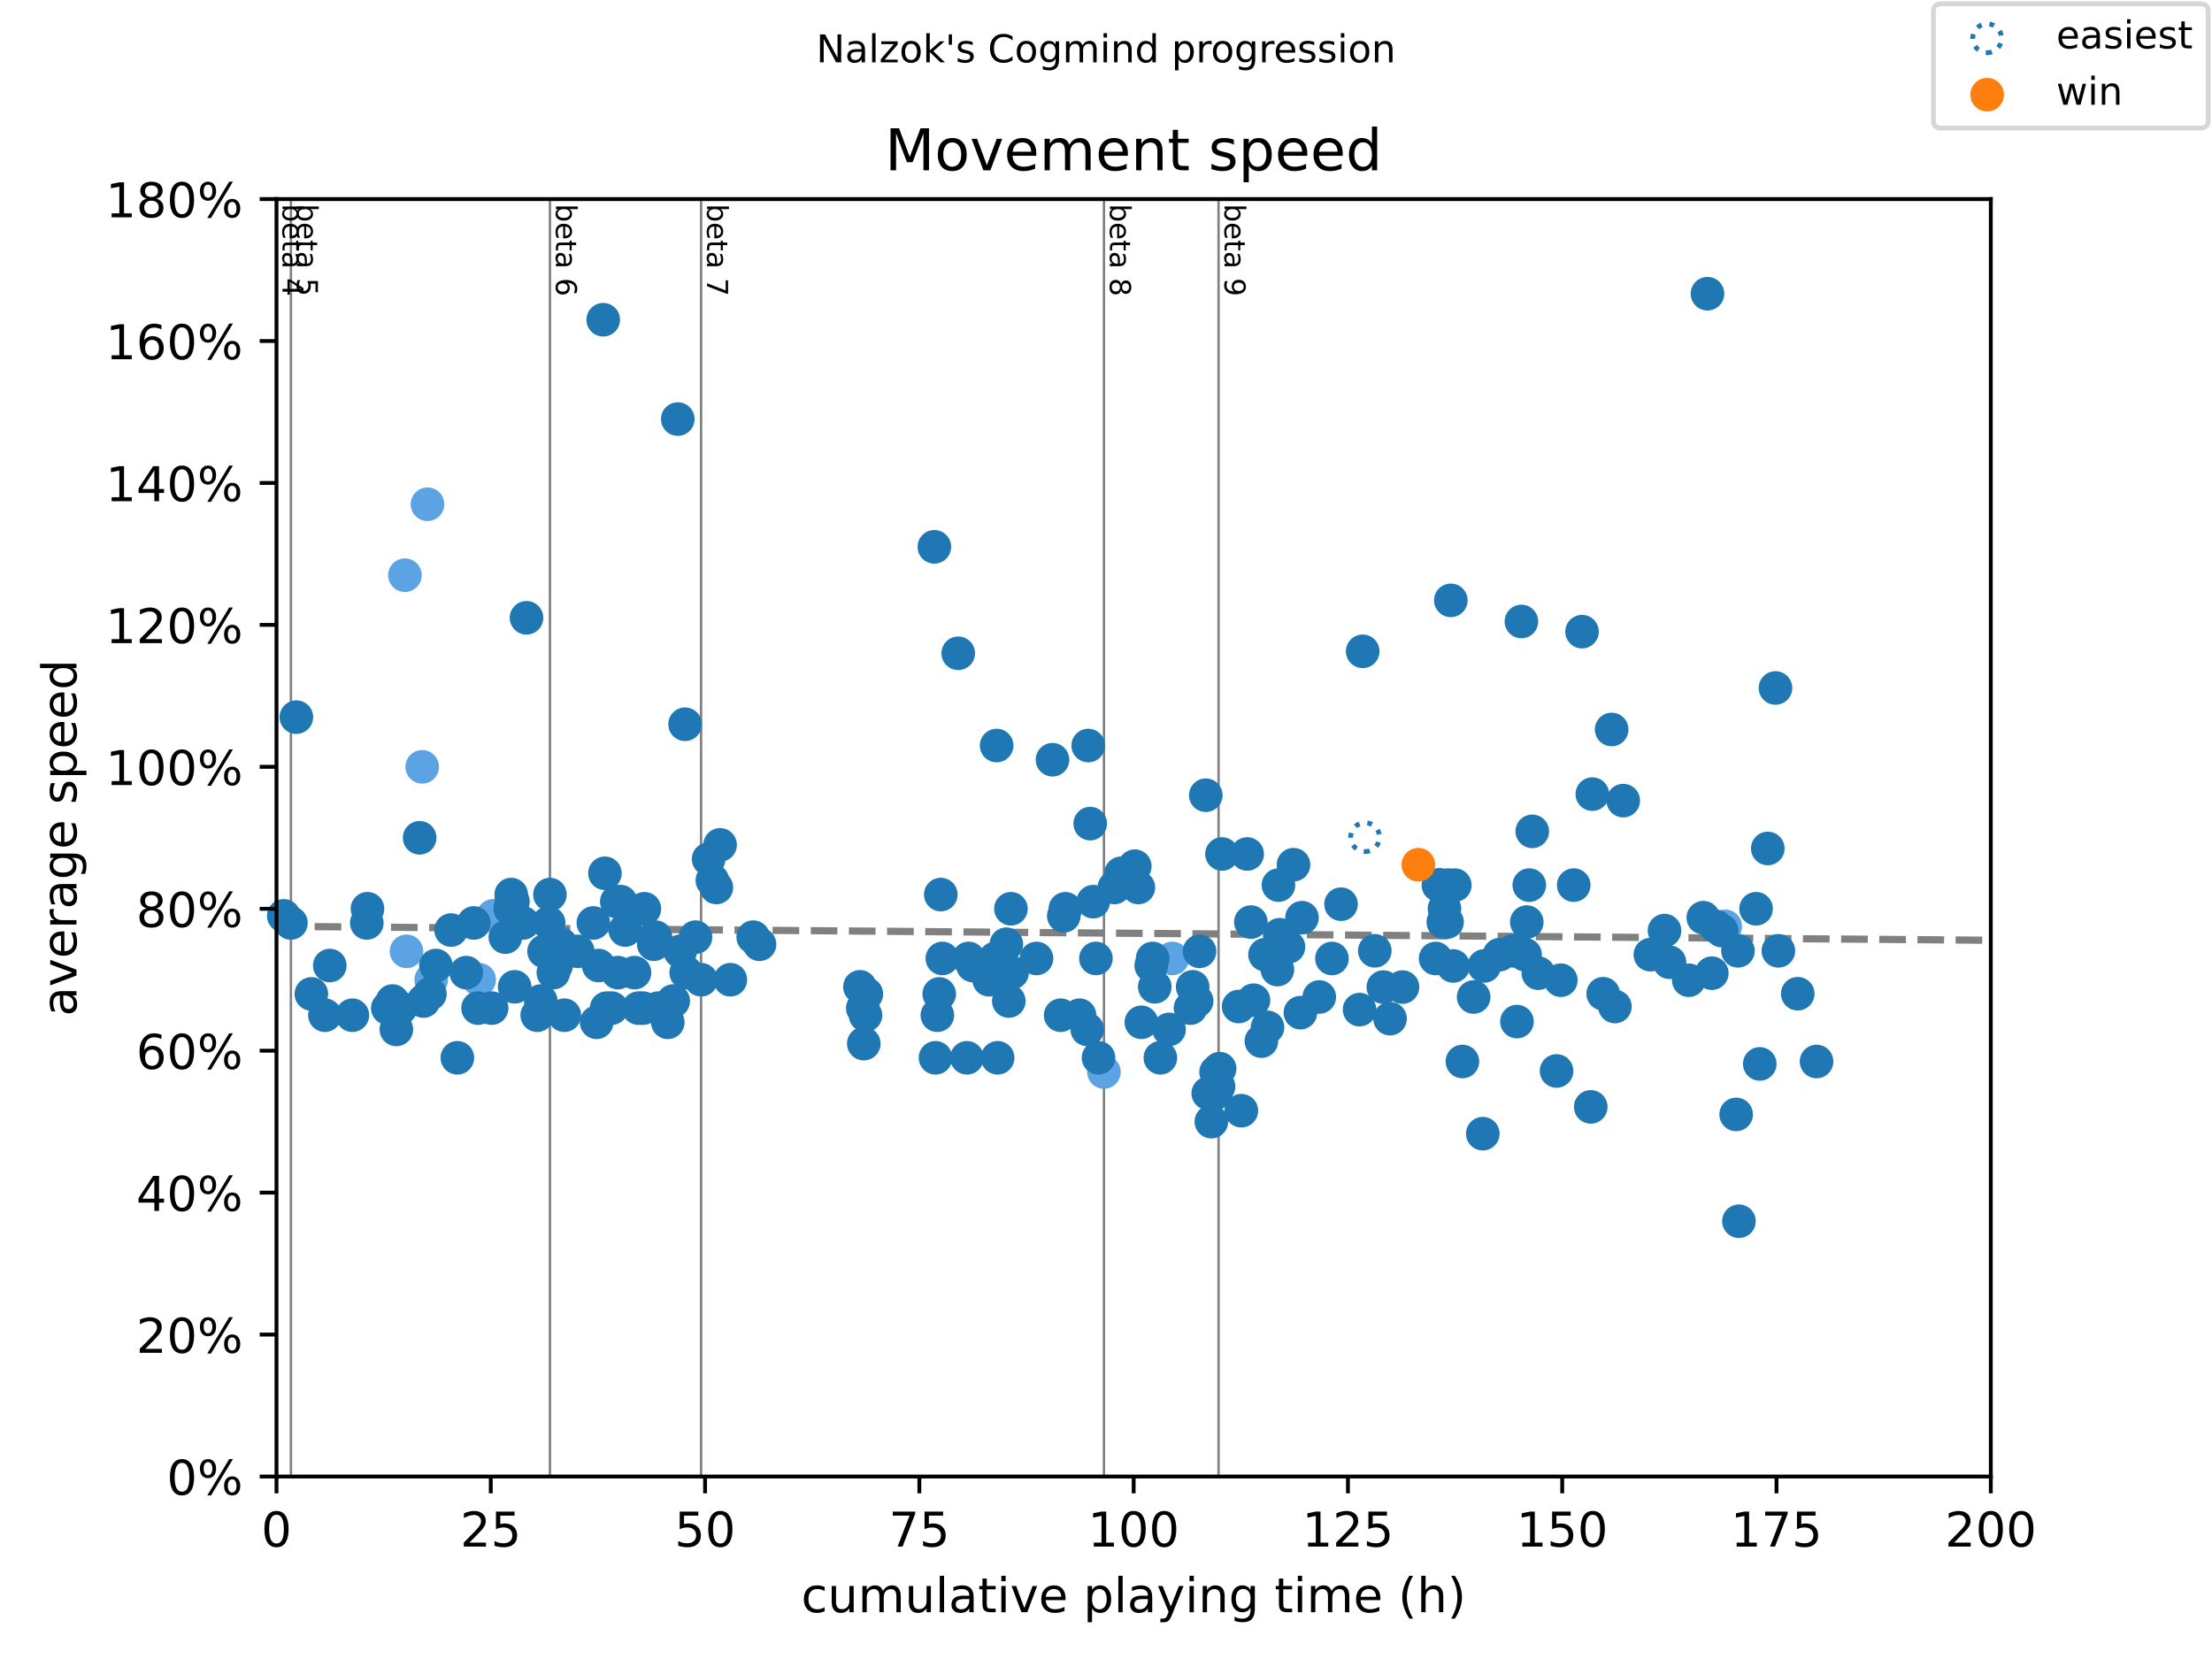 <?xml version="1.0" encoding="utf-8" standalone="no"?>
<!DOCTYPE svg PUBLIC "-//W3C//DTD SVG 1.1//EN"
  "http://www.w3.org/Graphics/SVG/1.1/DTD/svg11.dtd">
<!-- Created with matplotlib (https://matplotlib.org/) -->
<svg height="345.6pt" version="1.1" viewBox="0 0 460.8 345.6" width="460.8pt" xmlns="http://www.w3.org/2000/svg" xmlns:xlink="http://www.w3.org/1999/xlink">
 <defs>
  <style type="text/css">
*{stroke-linecap:butt;stroke-linejoin:round;}
  </style>
 </defs>
 <g id="figure_1">
  <g id="patch_1">
   <path d="M 0 345.6 
L 460.8 345.6 
L 460.8 0 
L 0 0 
z
" style="fill:#ffffff;"/>
  </g>
  <g id="axes_1">
   <g id="patch_2">
    <path d="M 57.6 307.584 
L 414.72 307.584 
L 414.72 41.472 
L 57.6 41.472 
z
" style="fill:#ffffff;"/>
   </g>
   <g id="line2d_1">
    <path clip-path="url(#p4709854ff9)" d="M 57.6 192.972 
L 414.72 195.875 
" style="fill:none;stroke:#808080;stroke-dasharray:5.55,2.4;stroke-dashoffset:0;stroke-width:1.5;"/>
   </g>
   <g id="line2d_2">
    <path clip-path="url(#p4709854ff9)" d="M 60.606 307.584 
L 60.606 41.472 
" style="fill:none;stroke:#808080;stroke-linecap:square;stroke-width:0.5;"/>
   </g>
   <g id="line2d_3">
    <path clip-path="url(#p4709854ff9)" d="M 114.561 307.584 
L 114.561 41.472 
" style="fill:none;stroke:#808080;stroke-linecap:square;stroke-width:0.5;"/>
   </g>
   <g id="line2d_4">
    <path clip-path="url(#p4709854ff9)" d="M 146.047 307.584 
L 146.047 41.472 
" style="fill:none;stroke:#808080;stroke-linecap:square;stroke-width:0.5;"/>
   </g>
   <g id="line2d_5">
    <path clip-path="url(#p4709854ff9)" d="M 229.97 307.584 
L 229.97 41.472 
" style="fill:none;stroke:#808080;stroke-linecap:square;stroke-width:0.5;"/>
   </g>
   <g id="line2d_6">
    <path clip-path="url(#p4709854ff9)" d="M 253.848 307.584 
L 253.848 41.472 
" style="fill:none;stroke:#808080;stroke-linecap:square;stroke-width:0.5;"/>
   </g>
   <g id="text_1">
    <!-- beta 4 -->
    <defs>
     <path d="M 48.688 27.297 
Q 48.688 37.203 44.609 42.844 
Q 40.531 48.484 33.406 48.484 
Q 26.266 48.484 22.188 42.844 
Q 18.109 37.203 18.109 27.297 
Q 18.109 17.391 22.188 11.75 
Q 26.266 6.109 33.406 6.109 
Q 40.531 6.109 44.609 11.75 
Q 48.688 17.391 48.688 27.297 
z
M 18.109 46.391 
Q 20.953 51.266 25.266 53.625 
Q 29.594 56 35.594 56 
Q 45.562 56 51.781 48.094 
Q 58.016 40.188 58.016 27.297 
Q 58.016 14.406 51.781 6.484 
Q 45.562 -1.422 35.594 -1.422 
Q 29.594 -1.422 25.266 0.953 
Q 20.953 3.328 18.109 8.203 
L 18.109 0 
L 9.078 0 
L 9.078 75.984 
L 18.109 75.984 
z
" id="DejaVuSans-98"/>
     <path d="M 56.203 29.594 
L 56.203 25.203 
L 14.891 25.203 
Q 15.484 15.922 20.484 11.062 
Q 25.484 6.203 34.422 6.203 
Q 39.594 6.203 44.453 7.469 
Q 49.312 8.734 54.109 11.281 
L 54.109 2.781 
Q 49.266 0.734 44.188 -0.344 
Q 39.109 -1.422 33.891 -1.422 
Q 20.797 -1.422 13.156 6.188 
Q 5.516 13.812 5.516 26.812 
Q 5.516 40.234 12.766 48.109 
Q 20.016 56 32.328 56 
Q 43.359 56 49.781 48.891 
Q 56.203 41.797 56.203 29.594 
z
M 47.219 32.234 
Q 47.125 39.594 43.094 43.984 
Q 39.062 48.391 32.422 48.391 
Q 24.906 48.391 20.391 44.141 
Q 15.875 39.891 15.188 32.172 
z
" id="DejaVuSans-101"/>
     <path d="M 18.312 70.219 
L 18.312 54.688 
L 36.812 54.688 
L 36.812 47.703 
L 18.312 47.703 
L 18.312 18.016 
Q 18.312 11.328 20.141 9.422 
Q 21.969 7.516 27.594 7.516 
L 36.812 7.516 
L 36.812 0 
L 27.594 0 
Q 17.188 0 13.234 3.875 
Q 9.281 7.766 9.281 18.016 
L 9.281 47.703 
L 2.688 47.703 
L 2.688 54.688 
L 9.281 54.688 
L 9.281 70.219 
z
" id="DejaVuSans-116"/>
     <path d="M 34.281 27.484 
Q 23.391 27.484 19.188 25 
Q 14.984 22.516 14.984 16.5 
Q 14.984 11.719 18.141 8.906 
Q 21.297 6.109 26.703 6.109 
Q 34.188 6.109 38.703 11.406 
Q 43.219 16.703 43.219 25.484 
L 43.219 27.484 
z
M 52.203 31.203 
L 52.203 0 
L 43.219 0 
L 43.219 8.297 
Q 40.141 3.328 35.547 0.953 
Q 30.953 -1.422 24.312 -1.422 
Q 15.922 -1.422 10.953 3.297 
Q 6 8.016 6 15.922 
Q 6 25.141 12.172 29.828 
Q 18.359 34.516 30.609 34.516 
L 43.219 34.516 
L 43.219 35.406 
Q 43.219 41.609 39.141 45 
Q 35.062 48.391 27.688 48.391 
Q 23 48.391 18.547 47.266 
Q 14.109 46.141 10.016 43.891 
L 10.016 52.203 
Q 14.938 54.109 19.578 55.047 
Q 24.219 56 28.609 56 
Q 40.484 56 46.344 49.844 
Q 52.203 43.703 52.203 31.203 
z
" id="DejaVuSans-97"/>
     <path id="DejaVuSans-32"/>
     <path d="M 37.797 64.312 
L 12.891 25.391 
L 37.797 25.391 
z
M 35.203 72.906 
L 47.609 72.906 
L 47.609 25.391 
L 58.016 25.391 
L 58.016 17.188 
L 47.609 17.188 
L 47.609 0 
L 37.797 0 
L 37.797 17.188 
L 4.891 17.188 
L 4.891 26.703 
z
" id="DejaVuSans-52"/>
    </defs>
    <g transform="translate(58.848 42.472)rotate(-270)scale(0.06 -0.06)">
     <use xlink:href="#DejaVuSans-98"/>
     <use x="63.477" xlink:href="#DejaVuSans-101"/>
     <use x="125" xlink:href="#DejaVuSans-116"/>
     <use x="164.209" xlink:href="#DejaVuSans-97"/>
     <use x="225.488" xlink:href="#DejaVuSans-32"/>
     <use x="257.275" xlink:href="#DejaVuSans-52"/>
    </g>
   </g>
   <g id="text_2">
    <!-- beta 5 -->
    <defs>
     <path d="M 10.797 72.906 
L 49.516 72.906 
L 49.516 64.594 
L 19.828 64.594 
L 19.828 46.734 
Q 21.969 47.469 24.109 47.828 
Q 26.266 48.188 28.422 48.188 
Q 40.625 48.188 47.75 41.5 
Q 54.891 34.812 54.891 23.391 
Q 54.891 11.625 47.562 5.094 
Q 40.234 -1.422 26.906 -1.422 
Q 22.312 -1.422 17.547 -0.641 
Q 12.797 0.141 7.719 1.703 
L 7.719 11.625 
Q 12.109 9.234 16.797 8.062 
Q 21.484 6.891 26.703 6.891 
Q 35.156 6.891 40.078 11.328 
Q 45.016 15.766 45.016 23.391 
Q 45.016 31 40.078 35.438 
Q 35.156 39.891 26.703 39.891 
Q 22.75 39.891 18.812 39.016 
Q 14.891 38.141 10.797 36.281 
z
" id="DejaVuSans-53"/>
    </defs>
    <g transform="translate(61.854 42.472)rotate(-270)scale(0.06 -0.06)">
     <use xlink:href="#DejaVuSans-98"/>
     <use x="63.477" xlink:href="#DejaVuSans-101"/>
     <use x="125" xlink:href="#DejaVuSans-116"/>
     <use x="164.209" xlink:href="#DejaVuSans-97"/>
     <use x="225.488" xlink:href="#DejaVuSans-32"/>
     <use x="257.275" xlink:href="#DejaVuSans-53"/>
    </g>
   </g>
   <g id="text_3">
    <!-- beta 6 -->
    <defs>
     <path d="M 33.016 40.375 
Q 26.375 40.375 22.484 35.828 
Q 18.609 31.297 18.609 23.391 
Q 18.609 15.531 22.484 10.953 
Q 26.375 6.391 33.016 6.391 
Q 39.656 6.391 43.531 10.953 
Q 47.406 15.531 47.406 23.391 
Q 47.406 31.297 43.531 35.828 
Q 39.656 40.375 33.016 40.375 
z
M 52.594 71.297 
L 52.594 62.312 
Q 48.875 64.062 45.094 64.984 
Q 41.312 65.922 37.594 65.922 
Q 27.828 65.922 22.672 59.328 
Q 17.531 52.734 16.797 39.406 
Q 19.672 43.656 24.016 45.922 
Q 28.375 48.188 33.594 48.188 
Q 44.578 48.188 50.953 41.516 
Q 57.328 34.859 57.328 23.391 
Q 57.328 12.156 50.688 5.359 
Q 44.047 -1.422 33.016 -1.422 
Q 20.359 -1.422 13.672 8.266 
Q 6.984 17.969 6.984 36.375 
Q 6.984 53.656 15.188 63.938 
Q 23.391 74.219 37.203 74.219 
Q 40.922 74.219 44.703 73.484 
Q 48.484 72.75 52.594 71.297 
z
" id="DejaVuSans-54"/>
    </defs>
    <g transform="translate(115.808 42.472)rotate(-270)scale(0.06 -0.06)">
     <use xlink:href="#DejaVuSans-98"/>
     <use x="63.477" xlink:href="#DejaVuSans-101"/>
     <use x="125" xlink:href="#DejaVuSans-116"/>
     <use x="164.209" xlink:href="#DejaVuSans-97"/>
     <use x="225.488" xlink:href="#DejaVuSans-32"/>
     <use x="257.275" xlink:href="#DejaVuSans-54"/>
    </g>
   </g>
   <g id="text_4">
    <!-- beta 7 -->
    <defs>
     <path d="M 8.203 72.906 
L 55.078 72.906 
L 55.078 68.703 
L 28.609 0 
L 18.312 0 
L 43.219 64.594 
L 8.203 64.594 
z
" id="DejaVuSans-55"/>
    </defs>
    <g transform="translate(147.295 42.472)rotate(-270)scale(0.06 -0.06)">
     <use xlink:href="#DejaVuSans-98"/>
     <use x="63.477" xlink:href="#DejaVuSans-101"/>
     <use x="125" xlink:href="#DejaVuSans-116"/>
     <use x="164.209" xlink:href="#DejaVuSans-97"/>
     <use x="225.488" xlink:href="#DejaVuSans-32"/>
     <use x="257.275" xlink:href="#DejaVuSans-55"/>
    </g>
   </g>
   <g id="text_5">
    <!-- beta 8 -->
    <defs>
     <path d="M 31.781 34.625 
Q 24.75 34.625 20.719 30.859 
Q 16.703 27.094 16.703 20.516 
Q 16.703 13.922 20.719 10.156 
Q 24.75 6.391 31.781 6.391 
Q 38.812 6.391 42.859 10.172 
Q 46.922 13.969 46.922 20.516 
Q 46.922 27.094 42.891 30.859 
Q 38.875 34.625 31.781 34.625 
z
M 21.922 38.812 
Q 15.578 40.375 12.031 44.719 
Q 8.5 49.078 8.5 55.328 
Q 8.5 64.062 14.719 69.141 
Q 20.953 74.219 31.781 74.219 
Q 42.672 74.219 48.875 69.141 
Q 55.078 64.062 55.078 55.328 
Q 55.078 49.078 51.531 44.719 
Q 48 40.375 41.703 38.812 
Q 48.828 37.156 52.797 32.312 
Q 56.781 27.484 56.781 20.516 
Q 56.781 9.906 50.312 4.234 
Q 43.844 -1.422 31.781 -1.422 
Q 19.734 -1.422 13.25 4.234 
Q 6.781 9.906 6.781 20.516 
Q 6.781 27.484 10.781 32.312 
Q 14.797 37.156 21.922 38.812 
z
M 18.312 54.391 
Q 18.312 48.734 21.844 45.562 
Q 25.391 42.391 31.781 42.391 
Q 38.141 42.391 41.719 45.562 
Q 45.312 48.734 45.312 54.391 
Q 45.312 60.062 41.719 63.234 
Q 38.141 66.406 31.781 66.406 
Q 25.391 66.406 21.844 63.234 
Q 18.312 60.062 18.312 54.391 
z
" id="DejaVuSans-56"/>
    </defs>
    <g transform="translate(231.218 42.472)rotate(-270)scale(0.06 -0.06)">
     <use xlink:href="#DejaVuSans-98"/>
     <use x="63.477" xlink:href="#DejaVuSans-101"/>
     <use x="125" xlink:href="#DejaVuSans-116"/>
     <use x="164.209" xlink:href="#DejaVuSans-97"/>
     <use x="225.488" xlink:href="#DejaVuSans-32"/>
     <use x="257.275" xlink:href="#DejaVuSans-56"/>
    </g>
   </g>
   <g id="text_6">
    <!-- beta 9 -->
    <defs>
     <path d="M 10.984 1.516 
L 10.984 10.5 
Q 14.703 8.734 18.5 7.812 
Q 22.312 6.891 25.984 6.891 
Q 35.75 6.891 40.891 13.453 
Q 46.047 20.016 46.781 33.406 
Q 43.953 29.203 39.594 26.953 
Q 35.25 24.703 29.984 24.703 
Q 19.047 24.703 12.672 31.312 
Q 6.297 37.938 6.297 49.422 
Q 6.297 60.641 12.938 67.422 
Q 19.578 74.219 30.609 74.219 
Q 43.266 74.219 49.922 64.516 
Q 56.594 54.828 56.594 36.375 
Q 56.594 19.141 48.406 8.859 
Q 40.234 -1.422 26.422 -1.422 
Q 22.703 -1.422 18.891 -0.688 
Q 15.094 0.047 10.984 1.516 
z
M 30.609 32.422 
Q 37.25 32.422 41.125 36.953 
Q 45.016 41.5 45.016 49.422 
Q 45.016 57.281 41.125 61.844 
Q 37.25 66.406 30.609 66.406 
Q 23.969 66.406 20.094 61.844 
Q 16.219 57.281 16.219 49.422 
Q 16.219 41.5 20.094 36.953 
Q 23.969 32.422 30.609 32.422 
z
" id="DejaVuSans-57"/>
    </defs>
    <g transform="translate(255.096 42.472)rotate(-270)scale(0.06 -0.06)">
     <use xlink:href="#DejaVuSans-98"/>
     <use x="63.477" xlink:href="#DejaVuSans-101"/>
     <use x="125" xlink:href="#DejaVuSans-116"/>
     <use x="164.209" xlink:href="#DejaVuSans-97"/>
     <use x="225.488" xlink:href="#DejaVuSans-32"/>
     <use x="257.275" xlink:href="#DejaVuSans-57"/>
    </g>
   </g>
   <g id="PathCollection_1">
    <path d="M 284.371 177.395 
C 285.167 177.395 285.93 177.079 286.493 176.516 
C 287.055 175.954 287.371 175.19 287.371 174.395 
C 287.371 173.599 287.055 172.836 286.493 172.273 
C 285.93 171.711 285.167 171.395 284.371 171.395 
C 283.576 171.395 282.812 171.711 282.25 172.273 
C 281.687 172.836 281.371 173.599 281.371 174.395 
C 281.371 175.19 281.687 175.954 282.25 176.516 
C 282.812 177.079 283.576 177.395 284.371 177.395 
z
" style="fill:none;stroke:#1f77b4;stroke-dasharray:1,1.65;stroke-dashoffset:0;"/>
   </g>
   <g id="PathCollection_2">
    <defs>
     <path d="M 0 3 
C 0.796 3 1.559 2.684 2.121 2.121 
C 2.684 1.559 3 0.796 3 0 
C 3 -0.796 2.684 -1.559 2.121 -2.121 
C 1.559 -2.684 0.796 -3 0 -3 
C -0.796 -3 -1.559 -2.684 -2.121 -2.121 
C -2.684 -1.559 -3 -0.796 -3 0 
C -3 0.796 -2.684 1.559 -2.121 2.121 
C -1.559 2.684 -0.796 3 0 3 
z
" id="m9a93305c24" style="stroke:#5ca3e4;"/>
    </defs>
    <g>
     <use style="fill:#5ca3e4;stroke:#5ca3e4;" x="84.354" xlink:href="#m9a93305c24" y="119.827"/>
     <use style="fill:#5ca3e4;stroke:#5ca3e4;" x="84.682" xlink:href="#m9a93305c24" y="198.182"/>
     <use style="fill:#5ca3e4;stroke:#5ca3e4;" x="87.955" xlink:href="#m9a93305c24" y="159.744"/>
     <use style="fill:#5ca3e4;stroke:#5ca3e4;" x="89.056" xlink:href="#m9a93305c24" y="105.043"/>
     <use style="fill:#5ca3e4;stroke:#5ca3e4;" x="89.83" xlink:href="#m9a93305c24" y="204.096"/>
     <use style="fill:#5ca3e4;stroke:#5ca3e4;" x="99.829" xlink:href="#m9a93305c24" y="204.096"/>
     <use style="fill:#5ca3e4;stroke:#5ca3e4;" x="102.746" xlink:href="#m9a93305c24" y="190.79"/>
     <use style="fill:#5ca3e4;stroke:#5ca3e4;" x="106.377" xlink:href="#m9a93305c24" y="192.269"/>
     <use style="fill:#5ca3e4;stroke:#5ca3e4;" x="229.97" xlink:href="#m9a93305c24" y="223.315"/>
     <use style="fill:#5ca3e4;stroke:#5ca3e4;" x="244.225" xlink:href="#m9a93305c24" y="199.661"/>
     <use style="fill:#5ca3e4;stroke:#5ca3e4;" x="359.399" xlink:href="#m9a93305c24" y="192.979"/>
    </g>
   </g>
   <g id="PathCollection_3">
    <defs>
     <path d="M 0 3 
C 0.796 3 1.559 2.684 2.121 2.121 
C 2.684 1.559 3 0.796 3 0 
C 3 -0.796 2.684 -1.559 2.121 -2.121 
C 1.559 -2.684 0.796 -3 0 -3 
C -0.796 -3 -1.559 -2.684 -2.121 -2.121 
C -2.684 -1.559 -3 -0.796 -3 0 
C -3 0.796 -2.684 1.559 -2.121 2.121 
C -1.559 2.684 -0.796 3 0 3 
z
" id="mce8f3ee96e" style="stroke:#1f77b4;"/>
    </defs>
    <g>
     <use style="fill:#1f77b4;stroke:#1f77b4;" x="59.118" xlink:href="#mce8f3ee96e" y="190.79"/>
     <use style="fill:#1f77b4;stroke:#1f77b4;" x="60.606" xlink:href="#mce8f3ee96e" y="192.269"/>
     <use style="fill:#1f77b4;stroke:#1f77b4;" x="61.737" xlink:href="#mce8f3ee96e" y="149.395"/>
     <use style="fill:#1f77b4;stroke:#1f77b4;" x="64.861" xlink:href="#mce8f3ee96e" y="207.053"/>
     <use style="fill:#1f77b4;stroke:#1f77b4;" x="67.689" xlink:href="#mce8f3ee96e" y="211.488"/>
     <use style="fill:#1f77b4;stroke:#1f77b4;" x="68.7" xlink:href="#mce8f3ee96e" y="201.139"/>
     <use style="fill:#1f77b4;stroke:#1f77b4;" x="73.403" xlink:href="#mce8f3ee96e" y="211.488"/>
     <use style="fill:#1f77b4;stroke:#1f77b4;" x="76.408" xlink:href="#mce8f3ee96e" y="192.269"/>
     <use style="fill:#1f77b4;stroke:#1f77b4;" x="76.557" xlink:href="#mce8f3ee96e" y="189.312"/>
     <use style="fill:#1f77b4;stroke:#1f77b4;" x="80.783" xlink:href="#mce8f3ee96e" y="210.01"/>
     <use style="fill:#1f77b4;stroke:#1f77b4;" x="81.765" xlink:href="#mce8f3ee96e" y="208.531"/>
     <use style="fill:#1f77b4;stroke:#1f77b4;" x="82.569" xlink:href="#mce8f3ee96e" y="214.445"/>
     <use style="fill:#1f77b4;stroke:#1f77b4;" x="83.432" xlink:href="#mce8f3ee96e" y="210.01"/>
     <use style="fill:#1f77b4;stroke:#1f77b4;" x="87.42" xlink:href="#mce8f3ee96e" y="174.528"/>
     <use style="fill:#1f77b4;stroke:#1f77b4;" x="88.223" xlink:href="#mce8f3ee96e" y="208.531"/>
     <use style="fill:#1f77b4;stroke:#1f77b4;" x="89.562" xlink:href="#mce8f3ee96e" y="207.053"/>
     <use style="fill:#1f77b4;stroke:#1f77b4;" x="90.812" xlink:href="#mce8f3ee96e" y="201.139"/>
     <use style="fill:#1f77b4;stroke:#1f77b4;" x="93.967" xlink:href="#mce8f3ee96e" y="193.747"/>
     <use style="fill:#1f77b4;stroke:#1f77b4;" x="95.276" xlink:href="#mce8f3ee96e" y="220.358"/>
     <use style="fill:#1f77b4;stroke:#1f77b4;" x="97.121" xlink:href="#mce8f3ee96e" y="202.618"/>
     <use style="fill:#1f77b4;stroke:#1f77b4;" x="98.699" xlink:href="#mce8f3ee96e" y="192.269"/>
     <use style="fill:#1f77b4;stroke:#1f77b4;" x="99.591" xlink:href="#mce8f3ee96e" y="210.01"/>
     <use style="fill:#1f77b4;stroke:#1f77b4;" x="102.419" xlink:href="#mce8f3ee96e" y="210.01"/>
     <use style="fill:#1f77b4;stroke:#1f77b4;" x="105.276" xlink:href="#mce8f3ee96e" y="195.226"/>
     <use style="fill:#1f77b4;stroke:#1f77b4;" x="106.287" xlink:href="#mce8f3ee96e" y="189.312"/>
     <use style="fill:#1f77b4;stroke:#1f77b4;" x="106.496" xlink:href="#mce8f3ee96e" y="186.355"/>
     <use style="fill:#1f77b4;stroke:#1f77b4;" x="106.525" xlink:href="#mce8f3ee96e" y="187.834"/>
     <use style="fill:#1f77b4;stroke:#1f77b4;" x="106.853" xlink:href="#mce8f3ee96e" y="187.834"/>
     <use style="fill:#1f77b4;stroke:#1f77b4;" x="107.21" xlink:href="#mce8f3ee96e" y="205.574"/>
     <use style="fill:#1f77b4;stroke:#1f77b4;" x="108.966" xlink:href="#mce8f3ee96e" y="192.269"/>
     <use style="fill:#1f77b4;stroke:#1f77b4;" x="109.68" xlink:href="#mce8f3ee96e" y="128.698"/>
     <use style="fill:#1f77b4;stroke:#1f77b4;" x="111.912" xlink:href="#mce8f3ee96e" y="211.488"/>
     <use style="fill:#1f77b4;stroke:#1f77b4;" x="112.656" xlink:href="#mce8f3ee96e" y="208.531"/>
     <use style="fill:#1f77b4;stroke:#1f77b4;" x="113.34" xlink:href="#mce8f3ee96e" y="198.182"/>
     <use style="fill:#1f77b4;stroke:#1f77b4;" x="114.293" xlink:href="#mce8f3ee96e" y="192.269"/>
     <use style="fill:#1f77b4;stroke:#1f77b4;" x="114.561" xlink:href="#mce8f3ee96e" y="186.355"/>
     <use style="fill:#1f77b4;stroke:#1f77b4;" x="115.275" xlink:href="#mce8f3ee96e" y="202.618"/>
     <use style="fill:#1f77b4;stroke:#1f77b4;" x="115.84" xlink:href="#mce8f3ee96e" y="201.139"/>
     <use style="fill:#1f77b4;stroke:#1f77b4;" x="116.852" xlink:href="#mce8f3ee96e" y="196.704"/>
     <use style="fill:#1f77b4;stroke:#1f77b4;" x="117.566" xlink:href="#mce8f3ee96e" y="211.488"/>
     <use style="fill:#1f77b4;stroke:#1f77b4;" x="120.364" xlink:href="#mce8f3ee96e" y="198.182"/>
     <use style="fill:#1f77b4;stroke:#1f77b4;" x="123.608" xlink:href="#mce8f3ee96e" y="192.269"/>
     <use style="fill:#1f77b4;stroke:#1f77b4;" x="124.292" xlink:href="#mce8f3ee96e" y="212.966"/>
     <use style="fill:#1f77b4;stroke:#1f77b4;" x="124.709" xlink:href="#mce8f3ee96e" y="201.139"/>
     <use style="fill:#1f77b4;stroke:#1f77b4;" x="125.661" xlink:href="#mce8f3ee96e" y="66.605"/>
     <use style="fill:#1f77b4;stroke:#1f77b4;" x="126.018" xlink:href="#mce8f3ee96e" y="181.92"/>
     <use style="fill:#1f77b4;stroke:#1f77b4;" x="126.375" xlink:href="#mce8f3ee96e" y="210.01"/>
     <use style="fill:#1f77b4;stroke:#1f77b4;" x="127.417" xlink:href="#mce8f3ee96e" y="210.01"/>
     <use style="fill:#1f77b4;stroke:#1f77b4;" x="128.488" xlink:href="#mce8f3ee96e" y="187.834"/>
     <use style="fill:#1f77b4;stroke:#1f77b4;" x="128.726" xlink:href="#mce8f3ee96e" y="202.618"/>
     <use style="fill:#1f77b4;stroke:#1f77b4;" x="129.292" xlink:href="#mce8f3ee96e" y="187.834"/>
     <use style="fill:#1f77b4;stroke:#1f77b4;" x="130.244" xlink:href="#mce8f3ee96e" y="193.747"/>
     <use style="fill:#1f77b4;stroke:#1f77b4;" x="132.179" xlink:href="#mce8f3ee96e" y="202.618"/>
     <use style="fill:#1f77b4;stroke:#1f77b4;" x="133.012" xlink:href="#mce8f3ee96e" y="210.01"/>
     <use style="fill:#1f77b4;stroke:#1f77b4;" x="133.934" xlink:href="#mce8f3ee96e" y="210.01"/>
     <use style="fill:#1f77b4;stroke:#1f77b4;" x="134.232" xlink:href="#mce8f3ee96e" y="189.312"/>
     <use style="fill:#1f77b4;stroke:#1f77b4;" x="136.196" xlink:href="#mce8f3ee96e" y="196.704"/>
     <use style="fill:#1f77b4;stroke:#1f77b4;" x="136.553" xlink:href="#mce8f3ee96e" y="195.226"/>
     <use style="fill:#1f77b4;stroke:#1f77b4;" x="137.089" xlink:href="#mce8f3ee96e" y="210.01"/>
     <use style="fill:#1f77b4;stroke:#1f77b4;" x="139.113" xlink:href="#mce8f3ee96e" y="212.966"/>
     <use style="fill:#1f77b4;stroke:#1f77b4;" x="140.244" xlink:href="#mce8f3ee96e" y="208.531"/>
     <use style="fill:#1f77b4;stroke:#1f77b4;" x="141.196" xlink:href="#mce8f3ee96e" y="87.302"/>
     <use style="fill:#1f77b4;stroke:#1f77b4;" x="141.702" xlink:href="#mce8f3ee96e" y="198.182"/>
     <use style="fill:#1f77b4;stroke:#1f77b4;" x="142.714" xlink:href="#mce8f3ee96e" y="150.874"/>
     <use style="fill:#1f77b4;stroke:#1f77b4;" x="142.952" xlink:href="#mce8f3ee96e" y="202.618"/>
     <use style="fill:#1f77b4;stroke:#1f77b4;" x="144.886" xlink:href="#mce8f3ee96e" y="195.226"/>
     <use style="fill:#1f77b4;stroke:#1f77b4;" x="146.047" xlink:href="#mce8f3ee96e" y="204.096"/>
     <use style="fill:#1f77b4;stroke:#1f77b4;" x="147.624" xlink:href="#mce8f3ee96e" y="178.963"/>
     <use style="fill:#1f77b4;stroke:#1f77b4;" x="148.398" xlink:href="#mce8f3ee96e" y="183.398"/>
     <use style="fill:#1f77b4;stroke:#1f77b4;" x="149.231" xlink:href="#mce8f3ee96e" y="184.877"/>
     <use style="fill:#1f77b4;stroke:#1f77b4;" x="150.005" xlink:href="#mce8f3ee96e" y="176.006"/>
     <use style="fill:#1f77b4;stroke:#1f77b4;" x="152.148" xlink:href="#mce8f3ee96e" y="204.096"/>
     <use style="fill:#1f77b4;stroke:#1f77b4;" x="156.909" xlink:href="#mce8f3ee96e" y="195.226"/>
     <use style="fill:#1f77b4;stroke:#1f77b4;" x="158.219" xlink:href="#mce8f3ee96e" y="196.704"/>
     <use style="fill:#1f77b4;stroke:#1f77b4;" x="179.14" xlink:href="#mce8f3ee96e" y="205.574"/>
     <use style="fill:#1f77b4;stroke:#1f77b4;" x="179.735" xlink:href="#mce8f3ee96e" y="210.01"/>
     <use style="fill:#1f77b4;stroke:#1f77b4;" x="179.943" xlink:href="#mce8f3ee96e" y="217.402"/>
     <use style="fill:#1f77b4;stroke:#1f77b4;" x="180.3" xlink:href="#mce8f3ee96e" y="211.488"/>
     <use style="fill:#1f77b4;stroke:#1f77b4;" x="180.479" xlink:href="#mce8f3ee96e" y="207.053"/>
     <use style="fill:#1f77b4;stroke:#1f77b4;" x="194.645" xlink:href="#mce8f3ee96e" y="113.914"/>
     <use style="fill:#1f77b4;stroke:#1f77b4;" x="194.883" xlink:href="#mce8f3ee96e" y="220.358"/>
     <use style="fill:#1f77b4;stroke:#1f77b4;" x="195.27" xlink:href="#mce8f3ee96e" y="211.488"/>
     <use style="fill:#1f77b4;stroke:#1f77b4;" x="195.657" xlink:href="#mce8f3ee96e" y="207.053"/>
     <use style="fill:#1f77b4;stroke:#1f77b4;" x="195.984" xlink:href="#mce8f3ee96e" y="186.355"/>
     <use style="fill:#1f77b4;stroke:#1f77b4;" x="196.311" xlink:href="#mce8f3ee96e" y="199.661"/>
     <use style="fill:#1f77b4;stroke:#1f77b4;" x="199.615" xlink:href="#mce8f3ee96e" y="136.09"/>
     <use style="fill:#1f77b4;stroke:#1f77b4;" x="201.43" xlink:href="#mce8f3ee96e" y="220.358"/>
     <use style="fill:#1f77b4;stroke:#1f77b4;" x="201.787" xlink:href="#mce8f3ee96e" y="199.661"/>
     <use style="fill:#1f77b4;stroke:#1f77b4;" x="202.68" xlink:href="#mce8f3ee96e" y="201.139"/>
     <use style="fill:#1f77b4;stroke:#1f77b4;" x="206.043" xlink:href="#mce8f3ee96e" y="204.096"/>
     <use style="fill:#1f77b4;stroke:#1f77b4;" x="207.323" xlink:href="#mce8f3ee96e" y="199.661"/>
     <use style="fill:#1f77b4;stroke:#1f77b4;" x="207.62" xlink:href="#mce8f3ee96e" y="155.309"/>
     <use style="fill:#1f77b4;stroke:#1f77b4;" x="207.828" xlink:href="#mce8f3ee96e" y="220.358"/>
     <use style="fill:#1f77b4;stroke:#1f77b4;" x="209.644" xlink:href="#mce8f3ee96e" y="196.704"/>
     <use style="fill:#1f77b4;stroke:#1f77b4;" x="210.15" xlink:href="#mce8f3ee96e" y="208.531"/>
     <use style="fill:#1f77b4;stroke:#1f77b4;" x="210.596" xlink:href="#mce8f3ee96e" y="189.312"/>
     <use style="fill:#1f77b4;stroke:#1f77b4;" x="210.834" xlink:href="#mce8f3ee96e" y="202.618"/>
     <use style="fill:#1f77b4;stroke:#1f77b4;" x="215.923" xlink:href="#mce8f3ee96e" y="199.661"/>
     <use style="fill:#1f77b4;stroke:#1f77b4;" x="219.256" xlink:href="#mce8f3ee96e" y="158.266"/>
     <use style="fill:#1f77b4;stroke:#1f77b4;" x="220.953" xlink:href="#mce8f3ee96e" y="211.488"/>
     <use style="fill:#1f77b4;stroke:#1f77b4;" x="221.607" xlink:href="#mce8f3ee96e" y="190.79"/>
     <use style="fill:#1f77b4;stroke:#1f77b4;" x="221.935" xlink:href="#mce8f3ee96e" y="189.312"/>
     <use style="fill:#1f77b4;stroke:#1f77b4;" x="224.881" xlink:href="#mce8f3ee96e" y="211.488"/>
     <use style="fill:#1f77b4;stroke:#1f77b4;" x="226.488" xlink:href="#mce8f3ee96e" y="214.445"/>
     <use style="fill:#1f77b4;stroke:#1f77b4;" x="226.696" xlink:href="#mce8f3ee96e" y="155.309"/>
     <use style="fill:#1f77b4;stroke:#1f77b4;" x="227.113" xlink:href="#mce8f3ee96e" y="171.571"/>
     <use style="fill:#1f77b4;stroke:#1f77b4;" x="227.738" xlink:href="#mce8f3ee96e" y="187.834"/>
     <use style="fill:#1f77b4;stroke:#1f77b4;" x="228.303" xlink:href="#mce8f3ee96e" y="199.661"/>
     <use style="fill:#1f77b4;stroke:#1f77b4;" x="228.839" xlink:href="#mce8f3ee96e" y="220.358"/>
     <use style="fill:#1f77b4;stroke:#1f77b4;" x="232.142" xlink:href="#mce8f3ee96e" y="184.877"/>
     <use style="fill:#1f77b4;stroke:#1f77b4;" x="233.541" xlink:href="#mce8f3ee96e" y="181.92"/>
     <use style="fill:#1f77b4;stroke:#1f77b4;" x="236.398" xlink:href="#mce8f3ee96e" y="180.442"/>
     <use style="fill:#1f77b4;stroke:#1f77b4;" x="237.142" xlink:href="#mce8f3ee96e" y="184.877"/>
     <use style="fill:#1f77b4;stroke:#1f77b4;" x="237.767" xlink:href="#mce8f3ee96e" y="212.966"/>
     <use style="fill:#1f77b4;stroke:#1f77b4;" x="239.82" xlink:href="#mce8f3ee96e" y="201.139"/>
     <use style="fill:#1f77b4;stroke:#1f77b4;" x="240.118" xlink:href="#mce8f3ee96e" y="199.661"/>
     <use style="fill:#1f77b4;stroke:#1f77b4;" x="240.564" xlink:href="#mce8f3ee96e" y="205.574"/>
     <use style="fill:#1f77b4;stroke:#1f77b4;" x="241.725" xlink:href="#mce8f3ee96e" y="220.358"/>
     <use style="fill:#1f77b4;stroke:#1f77b4;" x="243.54" xlink:href="#mce8f3ee96e" y="214.445"/>
     <use style="fill:#1f77b4;stroke:#1f77b4;" x="248.004" xlink:href="#mce8f3ee96e" y="210.01"/>
     <use style="fill:#1f77b4;stroke:#1f77b4;" x="248.451" xlink:href="#mce8f3ee96e" y="205.574"/>
     <use style="fill:#1f77b4;stroke:#1f77b4;" x="249.284" xlink:href="#mce8f3ee96e" y="208.531"/>
     <use style="fill:#1f77b4;stroke:#1f77b4;" x="249.879" xlink:href="#mce8f3ee96e" y="198.182"/>
     <use style="fill:#1f77b4;stroke:#1f77b4;" x="251.189" xlink:href="#mce8f3ee96e" y="165.658"/>
     <use style="fill:#1f77b4;stroke:#1f77b4;" x="251.695" xlink:href="#mce8f3ee96e" y="227.75"/>
     <use style="fill:#1f77b4;stroke:#1f77b4;" x="252.349" xlink:href="#mce8f3ee96e" y="233.664"/>
     <use style="fill:#1f77b4;stroke:#1f77b4;" x="253.212" xlink:href="#mce8f3ee96e" y="227.75"/>
     <use style="fill:#1f77b4;stroke:#1f77b4;" x="253.332" xlink:href="#mce8f3ee96e" y="223.315"/>
     <use style="fill:#1f77b4;stroke:#1f77b4;" x="253.848" xlink:href="#mce8f3ee96e" y="226.353"/>
     <use style="fill:#1f77b4;stroke:#1f77b4;" x="254.069" xlink:href="#mce8f3ee96e" y="222.618"/>
     <use style="fill:#1f77b4;stroke:#1f77b4;" x="254.561" xlink:href="#mce8f3ee96e" y="177.9"/>
     <use style="fill:#1f77b4;stroke:#1f77b4;" x="258.029" xlink:href="#mce8f3ee96e" y="209.677"/>
     <use style="fill:#1f77b4;stroke:#1f77b4;" x="258.597" xlink:href="#mce8f3ee96e" y="231.378"/>
     <use style="fill:#1f77b4;stroke:#1f77b4;" x="259.807" xlink:href="#mce8f3ee96e" y="177.9"/>
     <use style="fill:#1f77b4;stroke:#1f77b4;" x="260.58" xlink:href="#mce8f3ee96e" y="192.084"/>
     <use style="fill:#1f77b4;stroke:#1f77b4;" x="261.13" xlink:href="#mce8f3ee96e" y="208.363"/>
     <use style="fill:#1f77b4;stroke:#1f77b4;" x="262.768" xlink:href="#mce8f3ee96e" y="216.885"/>
     <use style="fill:#1f77b4;stroke:#1f77b4;" x="263.526" xlink:href="#mce8f3ee96e" y="198.878"/>
     <use style="fill:#1f77b4;stroke:#1f77b4;" x="264.045" xlink:href="#mce8f3ee96e" y="214.014"/>
     <use style="fill:#1f77b4;stroke:#1f77b4;" x="266.111" xlink:href="#mce8f3ee96e" y="201.984"/>
     <use style="fill:#1f77b4;stroke:#1f77b4;" x="266.325" xlink:href="#mce8f3ee96e" y="184.384"/>
     <use style="fill:#1f77b4;stroke:#1f77b4;" x="266.582" xlink:href="#mce8f3ee96e" y="194.729"/>
     <use style="fill:#1f77b4;stroke:#1f77b4;" x="268.41" xlink:href="#mce8f3ee96e" y="197.256"/>
     <use style="fill:#1f77b4;stroke:#1f77b4;" x="269.46" xlink:href="#mce8f3ee96e" y="180.136"/>
     <use style="fill:#1f77b4;stroke:#1f77b4;" x="270.898" xlink:href="#mce8f3ee96e" y="210.957"/>
     <use style="fill:#1f77b4;stroke:#1f77b4;" x="271.227" xlink:href="#mce8f3ee96e" y="191.175"/>
     <use style="fill:#1f77b4;stroke:#1f77b4;" x="274.828" xlink:href="#mce8f3ee96e" y="207.692"/>
     <use style="fill:#1f77b4;stroke:#1f77b4;" x="277.468" xlink:href="#mce8f3ee96e" y="199.672"/>
     <use style="fill:#1f77b4;stroke:#1f77b4;" x="279.36" xlink:href="#mce8f3ee96e" y="188.358"/>
     <use style="fill:#1f77b4;stroke:#1f77b4;" x="283.22" xlink:href="#mce8f3ee96e" y="210.321"/>
     <use style="fill:#1f77b4;stroke:#1f77b4;" x="283.875" xlink:href="#mce8f3ee96e" y="135.677"/>
     <use style="fill:#1f77b4;stroke:#1f77b4;" x="286.395" xlink:href="#mce8f3ee96e" y="198.073"/>
     <use style="fill:#1f77b4;stroke:#1f77b4;" x="288.173" xlink:href="#mce8f3ee96e" y="205.625"/>
     <use style="fill:#1f77b4;stroke:#1f77b4;" x="289.57" xlink:href="#mce8f3ee96e" y="212.203"/>
     <use style="fill:#1f77b4;stroke:#1f77b4;" x="292.161" xlink:href="#mce8f3ee96e" y="205.625"/>
     <use style="fill:#1f77b4;stroke:#1f77b4;" x="299.064" xlink:href="#mce8f3ee96e" y="199.672"/>
     <use style="fill:#1f77b4;stroke:#1f77b4;" x="299.643" xlink:href="#mce8f3ee96e" y="184.384"/>
     <use style="fill:#1f77b4;stroke:#1f77b4;" x="299.878" xlink:href="#mce8f3ee96e" y="184.384"/>
     <use style="fill:#1f77b4;stroke:#1f77b4;" x="300.068" xlink:href="#mce8f3ee96e" y="184.384"/>
     <use style="fill:#1f77b4;stroke:#1f77b4;" x="300.668" xlink:href="#mce8f3ee96e" y="192.084"/>
     <use style="fill:#1f77b4;stroke:#1f77b4;" x="300.913" xlink:href="#mce8f3ee96e" y="189.312"/>
     <use style="fill:#1f77b4;stroke:#1f77b4;" x="301.446" xlink:href="#mce8f3ee96e" y="192.084"/>
     <use style="fill:#1f77b4;stroke:#1f77b4;" x="301.59" xlink:href="#mce8f3ee96e" y="184.384"/>
     <use style="fill:#1f77b4;stroke:#1f77b4;" x="302.234" xlink:href="#mce8f3ee96e" y="125.065"/>
     <use style="fill:#1f77b4;stroke:#1f77b4;" x="302.723" xlink:href="#mce8f3ee96e" y="201.224"/>
     <use style="fill:#1f77b4;stroke:#1f77b4;" x="303.061" xlink:href="#mce8f3ee96e" y="184.384"/>
     <use style="fill:#1f77b4;stroke:#1f77b4;" x="304.648" xlink:href="#mce8f3ee96e" y="221.128"/>
     <use style="fill:#1f77b4;stroke:#1f77b4;" x="306.988" xlink:href="#mce8f3ee96e" y="207.692"/>
     <use style="fill:#1f77b4;stroke:#1f77b4;" x="308.892" xlink:href="#mce8f3ee96e" y="236.164"/>
     <use style="fill:#1f77b4;stroke:#1f77b4;" x="309.194" xlink:href="#mce8f3ee96e" y="201.224"/>
     <use style="fill:#1f77b4;stroke:#1f77b4;" x="312.381" xlink:href="#mce8f3ee96e" y="198.878"/>
     <use style="fill:#1f77b4;stroke:#1f77b4;" x="315.243" xlink:href="#mce8f3ee96e" y="198.073"/>
     <use style="fill:#1f77b4;stroke:#1f77b4;" x="316.011" xlink:href="#mce8f3ee96e" y="212.815"/>
     <use style="fill:#1f77b4;stroke:#1f77b4;" x="316.938" xlink:href="#mce8f3ee96e" y="129.464"/>
     <use style="fill:#1f77b4;stroke:#1f77b4;" x="317.7" xlink:href="#mce8f3ee96e" y="198.878"/>
     <use style="fill:#1f77b4;stroke:#1f77b4;" x="318.058" xlink:href="#mce8f3ee96e" y="192.084"/>
     <use style="fill:#1f77b4;stroke:#1f77b4;" x="318.579" xlink:href="#mce8f3ee96e" y="184.384"/>
     <use style="fill:#1f77b4;stroke:#1f77b4;" x="319.2" xlink:href="#mce8f3ee96e" y="173.184"/>
     <use style="fill:#1f77b4;stroke:#1f77b4;" x="320.466" xlink:href="#mce8f3ee96e" y="202.733"/>
     <use style="fill:#1f77b4;stroke:#1f77b4;" x="324.262" xlink:href="#mce8f3ee96e" y="223.104"/>
     <use style="fill:#1f77b4;stroke:#1f77b4;" x="325.147" xlink:href="#mce8f3ee96e" y="204.199"/>
     <use style="fill:#1f77b4;stroke:#1f77b4;" x="327.836" xlink:href="#mce8f3ee96e" y="184.384"/>
     <use style="fill:#1f77b4;stroke:#1f77b4;" x="329.567" xlink:href="#mce8f3ee96e" y="131.584"/>
     <use style="fill:#1f77b4;stroke:#1f77b4;" x="331.382" xlink:href="#mce8f3ee96e" y="230.584"/>
     <use style="fill:#1f77b4;stroke:#1f77b4;" x="331.713" xlink:href="#mce8f3ee96e" y="165.43"/>
     <use style="fill:#1f77b4;stroke:#1f77b4;" x="333.97" xlink:href="#mce8f3ee96e" y="207.013"/>
     <use style="fill:#1f77b4;stroke:#1f77b4;" x="335.737" xlink:href="#mce8f3ee96e" y="151.963"/>
     <use style="fill:#1f77b4;stroke:#1f77b4;" x="336.416" xlink:href="#mce8f3ee96e" y="209.677"/>
     <use style="fill:#1f77b4;stroke:#1f77b4;" x="338.147" xlink:href="#mce8f3ee96e" y="166.784"/>
     <use style="fill:#1f77b4;stroke:#1f77b4;" x="343.797" xlink:href="#mce8f3ee96e" y="198.878"/>
     <use style="fill:#1f77b4;stroke:#1f77b4;" x="346.749" xlink:href="#mce8f3ee96e" y="193.861"/>
     <use style="fill:#1f77b4;stroke:#1f77b4;" x="347.785" xlink:href="#mce8f3ee96e" y="200.454"/>
     <use style="fill:#1f77b4;stroke:#1f77b4;" x="351.797" xlink:href="#mce8f3ee96e" y="204.199"/>
     <use style="fill:#1f77b4;stroke:#1f77b4;" x="354.828" xlink:href="#mce8f3ee96e" y="191.175"/>
     <use style="fill:#1f77b4;stroke:#1f77b4;" x="355.697" xlink:href="#mce8f3ee96e" y="61.184"/>
     <use style="fill:#1f77b4;stroke:#1f77b4;" x="356.602" xlink:href="#mce8f3ee96e" y="202.733"/>
     <use style="fill:#1f77b4;stroke:#1f77b4;" x="357.429" xlink:href="#mce8f3ee96e" y="192.979"/>
     <use style="fill:#1f77b4;stroke:#1f77b4;" x="358.645" xlink:href="#mce8f3ee96e" y="193.861"/>
     <use style="fill:#1f77b4;stroke:#1f77b4;" x="361.673" xlink:href="#mce8f3ee96e" y="232.155"/>
     <use style="fill:#1f77b4;stroke:#1f77b4;" x="362.047" xlink:href="#mce8f3ee96e" y="198.073"/>
     <use style="fill:#1f77b4;stroke:#1f77b4;" x="362.252" xlink:href="#mce8f3ee96e" y="254.404"/>
     <use style="fill:#1f77b4;stroke:#1f77b4;" x="365.821" xlink:href="#mce8f3ee96e" y="189.312"/>
     <use style="fill:#1f77b4;stroke:#1f77b4;" x="366.591" xlink:href="#mce8f3ee96e" y="221.631"/>
     <use style="fill:#1f77b4;stroke:#1f77b4;" x="368.262" xlink:href="#mce8f3ee96e" y="176.752"/>
     <use style="fill:#1f77b4;stroke:#1f77b4;" x="369.866" xlink:href="#mce8f3ee96e" y="143.317"/>
     <use style="fill:#1f77b4;stroke:#1f77b4;" x="370.469" xlink:href="#mce8f3ee96e" y="198.073"/>
     <use style="fill:#1f77b4;stroke:#1f77b4;" x="374.501" xlink:href="#mce8f3ee96e" y="207.013"/>
     <use style="fill:#1f77b4;stroke:#1f77b4;" x="378.421" xlink:href="#mce8f3ee96e" y="221.128"/>
    </g>
   </g>
   <g id="PathCollection_4">
    <defs>
     <path d="M 0 3 
C 0.796 3 1.559 2.684 2.121 2.121 
C 2.684 1.559 3 0.796 3 0 
C 3 -0.796 2.684 -1.559 2.121 -2.121 
C 1.559 -2.684 0.796 -3 0 -3 
C -0.796 -3 -1.559 -2.684 -2.121 -2.121 
C -2.684 -1.559 -3 -0.796 -3 0 
C -3 0.796 -2.684 1.559 -2.121 2.121 
C -1.559 2.684 -0.796 3 0 3 
z
" id="m11fc18d2bd" style="stroke:#ff7f0e;"/>
    </defs>
    <g>
     <use style="fill:#ff7f0e;stroke:#ff7f0e;" x="295.466" xlink:href="#m11fc18d2bd" y="180.136"/>
    </g>
   </g>
   <g id="matplotlib.axis_1">
    <g id="xtick_1">
     <g id="line2d_7">
      <defs>
       <path d="M 0 0 
L 0 3.5 
" id="m3d606e6098" style="stroke:#000000;stroke-width:0.8;"/>
      </defs>
      <g>
       <use style="stroke:#000000;stroke-width:0.8;" x="57.6" xlink:href="#m3d606e6098" y="307.584"/>
      </g>
     </g>
     <g id="text_7">
      <!-- 0 -->
      <defs>
       <path d="M 31.781 66.406 
Q 24.172 66.406 20.328 58.906 
Q 16.5 51.422 16.5 36.375 
Q 16.5 21.391 20.328 13.891 
Q 24.172 6.391 31.781 6.391 
Q 39.453 6.391 43.281 13.891 
Q 47.125 21.391 47.125 36.375 
Q 47.125 51.422 43.281 58.906 
Q 39.453 66.406 31.781 66.406 
z
M 31.781 74.219 
Q 44.047 74.219 50.516 64.516 
Q 56.984 54.828 56.984 36.375 
Q 56.984 17.969 50.516 8.266 
Q 44.047 -1.422 31.781 -1.422 
Q 19.531 -1.422 13.062 8.266 
Q 6.594 17.969 6.594 36.375 
Q 6.594 54.828 13.062 64.516 
Q 19.531 74.219 31.781 74.219 
z
" id="DejaVuSans-48"/>
      </defs>
      <g transform="translate(54.419 322.182)scale(0.1 -0.1)">
       <use xlink:href="#DejaVuSans-48"/>
      </g>
     </g>
    </g>
    <g id="xtick_2">
     <g id="line2d_8">
      <g>
       <use style="stroke:#000000;stroke-width:0.8;" x="102.24" xlink:href="#m3d606e6098" y="307.584"/>
      </g>
     </g>
     <g id="text_8">
      <!-- 25 -->
      <defs>
       <path d="M 19.188 8.297 
L 53.609 8.297 
L 53.609 0 
L 7.328 0 
L 7.328 8.297 
Q 12.938 14.109 22.625 23.891 
Q 32.328 33.688 34.812 36.531 
Q 39.547 41.844 41.422 45.531 
Q 43.312 49.219 43.312 52.781 
Q 43.312 58.594 39.234 62.25 
Q 35.156 65.922 28.609 65.922 
Q 23.969 65.922 18.812 64.312 
Q 13.672 62.703 7.812 59.422 
L 7.812 69.391 
Q 13.766 71.781 18.938 73 
Q 24.125 74.219 28.422 74.219 
Q 39.75 74.219 46.484 68.547 
Q 53.219 62.891 53.219 53.422 
Q 53.219 48.922 51.531 44.891 
Q 49.859 40.875 45.406 35.406 
Q 44.188 33.984 37.641 27.219 
Q 31.109 20.453 19.188 8.297 
z
" id="DejaVuSans-50"/>
      </defs>
      <g transform="translate(95.877 322.182)scale(0.1 -0.1)">
       <use xlink:href="#DejaVuSans-50"/>
       <use x="63.623" xlink:href="#DejaVuSans-53"/>
      </g>
     </g>
    </g>
    <g id="xtick_3">
     <g id="line2d_9">
      <g>
       <use style="stroke:#000000;stroke-width:0.8;" x="146.88" xlink:href="#m3d606e6098" y="307.584"/>
      </g>
     </g>
     <g id="text_9">
      <!-- 50 -->
      <g transform="translate(140.518 322.182)scale(0.1 -0.1)">
       <use xlink:href="#DejaVuSans-53"/>
       <use x="63.623" xlink:href="#DejaVuSans-48"/>
      </g>
     </g>
    </g>
    <g id="xtick_4">
     <g id="line2d_10">
      <g>
       <use style="stroke:#000000;stroke-width:0.8;" x="191.52" xlink:href="#m3d606e6098" y="307.584"/>
      </g>
     </g>
     <g id="text_10">
      <!-- 75 -->
      <g transform="translate(185.157 322.182)scale(0.1 -0.1)">
       <use xlink:href="#DejaVuSans-55"/>
       <use x="63.623" xlink:href="#DejaVuSans-53"/>
      </g>
     </g>
    </g>
    <g id="xtick_5">
     <g id="line2d_11">
      <g>
       <use style="stroke:#000000;stroke-width:0.8;" x="236.16" xlink:href="#m3d606e6098" y="307.584"/>
      </g>
     </g>
     <g id="text_11">
      <!-- 100 -->
      <defs>
       <path d="M 12.406 8.297 
L 28.516 8.297 
L 28.516 63.922 
L 10.984 60.406 
L 10.984 69.391 
L 28.422 72.906 
L 38.281 72.906 
L 38.281 8.297 
L 54.391 8.297 
L 54.391 0 
L 12.406 0 
z
" id="DejaVuSans-49"/>
      </defs>
      <g transform="translate(226.616 322.182)scale(0.1 -0.1)">
       <use xlink:href="#DejaVuSans-49"/>
       <use x="63.623" xlink:href="#DejaVuSans-48"/>
       <use x="127.246" xlink:href="#DejaVuSans-48"/>
      </g>
     </g>
    </g>
    <g id="xtick_6">
     <g id="line2d_12">
      <g>
       <use style="stroke:#000000;stroke-width:0.8;" x="280.8" xlink:href="#m3d606e6098" y="307.584"/>
      </g>
     </g>
     <g id="text_12">
      <!-- 125 -->
      <g transform="translate(271.256 322.182)scale(0.1 -0.1)">
       <use xlink:href="#DejaVuSans-49"/>
       <use x="63.623" xlink:href="#DejaVuSans-50"/>
       <use x="127.246" xlink:href="#DejaVuSans-53"/>
      </g>
     </g>
    </g>
    <g id="xtick_7">
     <g id="line2d_13">
      <g>
       <use style="stroke:#000000;stroke-width:0.8;" x="325.44" xlink:href="#m3d606e6098" y="307.584"/>
      </g>
     </g>
     <g id="text_13">
      <!-- 150 -->
      <g transform="translate(315.896 322.182)scale(0.1 -0.1)">
       <use xlink:href="#DejaVuSans-49"/>
       <use x="63.623" xlink:href="#DejaVuSans-53"/>
       <use x="127.246" xlink:href="#DejaVuSans-48"/>
      </g>
     </g>
    </g>
    <g id="xtick_8">
     <g id="line2d_14">
      <g>
       <use style="stroke:#000000;stroke-width:0.8;" x="370.08" xlink:href="#m3d606e6098" y="307.584"/>
      </g>
     </g>
     <g id="text_14">
      <!-- 175 -->
      <g transform="translate(360.536 322.182)scale(0.1 -0.1)">
       <use xlink:href="#DejaVuSans-49"/>
       <use x="63.623" xlink:href="#DejaVuSans-55"/>
       <use x="127.246" xlink:href="#DejaVuSans-53"/>
      </g>
     </g>
    </g>
    <g id="xtick_9">
     <g id="line2d_15">
      <g>
       <use style="stroke:#000000;stroke-width:0.8;" x="414.72" xlink:href="#m3d606e6098" y="307.584"/>
      </g>
     </g>
     <g id="text_15">
      <!-- 200 -->
      <g transform="translate(405.176 322.182)scale(0.1 -0.1)">
       <use xlink:href="#DejaVuSans-50"/>
       <use x="63.623" xlink:href="#DejaVuSans-48"/>
       <use x="127.246" xlink:href="#DejaVuSans-48"/>
      </g>
     </g>
    </g>
    <g id="text_16">
     <!-- cumulative playing time (h) -->
     <defs>
      <path d="M 48.781 52.594 
L 48.781 44.188 
Q 44.969 46.297 41.141 47.344 
Q 37.312 48.391 33.406 48.391 
Q 24.656 48.391 19.812 42.844 
Q 14.984 37.312 14.984 27.297 
Q 14.984 17.281 19.812 11.734 
Q 24.656 6.203 33.406 6.203 
Q 37.312 6.203 41.141 7.25 
Q 44.969 8.297 48.781 10.406 
L 48.781 2.094 
Q 45.016 0.344 40.984 -0.531 
Q 36.969 -1.422 32.422 -1.422 
Q 20.062 -1.422 12.781 6.344 
Q 5.516 14.109 5.516 27.297 
Q 5.516 40.672 12.859 48.328 
Q 20.219 56 33.016 56 
Q 37.156 56 41.109 55.141 
Q 45.062 54.297 48.781 52.594 
z
" id="DejaVuSans-99"/>
      <path d="M 8.5 21.578 
L 8.5 54.688 
L 17.484 54.688 
L 17.484 21.922 
Q 17.484 14.156 20.5 10.266 
Q 23.531 6.391 29.594 6.391 
Q 36.859 6.391 41.078 11.031 
Q 45.312 15.672 45.312 23.688 
L 45.312 54.688 
L 54.297 54.688 
L 54.297 0 
L 45.312 0 
L 45.312 8.406 
Q 42.047 3.422 37.719 1 
Q 33.406 -1.422 27.688 -1.422 
Q 18.266 -1.422 13.375 4.438 
Q 8.5 10.297 8.5 21.578 
z
M 31.109 56 
z
" id="DejaVuSans-117"/>
      <path d="M 52 44.188 
Q 55.375 50.25 60.062 53.125 
Q 64.75 56 71.094 56 
Q 79.641 56 84.281 50.016 
Q 88.922 44.047 88.922 33.016 
L 88.922 0 
L 79.891 0 
L 79.891 32.719 
Q 79.891 40.578 77.094 44.375 
Q 74.312 48.188 68.609 48.188 
Q 61.625 48.188 57.562 43.547 
Q 53.516 38.922 53.516 30.906 
L 53.516 0 
L 44.484 0 
L 44.484 32.719 
Q 44.484 40.625 41.703 44.406 
Q 38.922 48.188 33.109 48.188 
Q 26.219 48.188 22.156 43.531 
Q 18.109 38.875 18.109 30.906 
L 18.109 0 
L 9.078 0 
L 9.078 54.688 
L 18.109 54.688 
L 18.109 46.188 
Q 21.188 51.219 25.484 53.609 
Q 29.781 56 35.688 56 
Q 41.656 56 45.828 52.969 
Q 50 49.953 52 44.188 
z
" id="DejaVuSans-109"/>
      <path d="M 9.422 75.984 
L 18.406 75.984 
L 18.406 0 
L 9.422 0 
z
" id="DejaVuSans-108"/>
      <path d="M 9.422 54.688 
L 18.406 54.688 
L 18.406 0 
L 9.422 0 
z
M 9.422 75.984 
L 18.406 75.984 
L 18.406 64.594 
L 9.422 64.594 
z
" id="DejaVuSans-105"/>
      <path d="M 2.984 54.688 
L 12.5 54.688 
L 29.594 8.797 
L 46.688 54.688 
L 56.203 54.688 
L 35.688 0 
L 23.484 0 
z
" id="DejaVuSans-118"/>
      <path d="M 18.109 8.203 
L 18.109 -20.797 
L 9.078 -20.797 
L 9.078 54.688 
L 18.109 54.688 
L 18.109 46.391 
Q 20.953 51.266 25.266 53.625 
Q 29.594 56 35.594 56 
Q 45.562 56 51.781 48.094 
Q 58.016 40.188 58.016 27.297 
Q 58.016 14.406 51.781 6.484 
Q 45.562 -1.422 35.594 -1.422 
Q 29.594 -1.422 25.266 0.953 
Q 20.953 3.328 18.109 8.203 
z
M 48.688 27.297 
Q 48.688 37.203 44.609 42.844 
Q 40.531 48.484 33.406 48.484 
Q 26.266 48.484 22.188 42.844 
Q 18.109 37.203 18.109 27.297 
Q 18.109 17.391 22.188 11.75 
Q 26.266 6.109 33.406 6.109 
Q 40.531 6.109 44.609 11.75 
Q 48.688 17.391 48.688 27.297 
z
" id="DejaVuSans-112"/>
      <path d="M 32.172 -5.078 
Q 28.375 -14.844 24.75 -17.812 
Q 21.141 -20.797 15.094 -20.797 
L 7.906 -20.797 
L 7.906 -13.281 
L 13.188 -13.281 
Q 16.891 -13.281 18.938 -11.516 
Q 21 -9.766 23.484 -3.219 
L 25.094 0.875 
L 2.984 54.688 
L 12.5 54.688 
L 29.594 11.922 
L 46.688 54.688 
L 56.203 54.688 
z
" id="DejaVuSans-121"/>
      <path d="M 54.891 33.016 
L 54.891 0 
L 45.906 0 
L 45.906 32.719 
Q 45.906 40.484 42.875 44.328 
Q 39.844 48.188 33.797 48.188 
Q 26.516 48.188 22.312 43.547 
Q 18.109 38.922 18.109 30.906 
L 18.109 0 
L 9.078 0 
L 9.078 54.688 
L 18.109 54.688 
L 18.109 46.188 
Q 21.344 51.125 25.703 53.562 
Q 30.078 56 35.797 56 
Q 45.219 56 50.047 50.172 
Q 54.891 44.344 54.891 33.016 
z
" id="DejaVuSans-110"/>
      <path d="M 45.406 27.984 
Q 45.406 37.75 41.375 43.109 
Q 37.359 48.484 30.078 48.484 
Q 22.859 48.484 18.828 43.109 
Q 14.797 37.75 14.797 27.984 
Q 14.797 18.266 18.828 12.891 
Q 22.859 7.516 30.078 7.516 
Q 37.359 7.516 41.375 12.891 
Q 45.406 18.266 45.406 27.984 
z
M 54.391 6.781 
Q 54.391 -7.172 48.188 -13.984 
Q 42 -20.797 29.203 -20.797 
Q 24.469 -20.797 20.266 -20.094 
Q 16.062 -19.391 12.109 -17.922 
L 12.109 -9.188 
Q 16.062 -11.328 19.922 -12.344 
Q 23.781 -13.375 27.781 -13.375 
Q 36.625 -13.375 41.016 -8.766 
Q 45.406 -4.156 45.406 5.172 
L 45.406 9.625 
Q 42.625 4.781 38.281 2.391 
Q 33.938 0 27.875 0 
Q 17.828 0 11.672 7.656 
Q 5.516 15.328 5.516 27.984 
Q 5.516 40.672 11.672 48.328 
Q 17.828 56 27.875 56 
Q 33.938 56 38.281 53.609 
Q 42.625 51.219 45.406 46.391 
L 45.406 54.688 
L 54.391 54.688 
z
" id="DejaVuSans-103"/>
      <path d="M 31 75.875 
Q 24.469 64.656 21.281 53.656 
Q 18.109 42.672 18.109 31.391 
Q 18.109 20.125 21.312 9.062 
Q 24.516 -2 31 -13.188 
L 23.188 -13.188 
Q 15.875 -1.703 12.234 9.375 
Q 8.594 20.453 8.594 31.391 
Q 8.594 42.281 12.203 53.312 
Q 15.828 64.359 23.188 75.875 
z
" id="DejaVuSans-40"/>
      <path d="M 54.891 33.016 
L 54.891 0 
L 45.906 0 
L 45.906 32.719 
Q 45.906 40.484 42.875 44.328 
Q 39.844 48.188 33.797 48.188 
Q 26.516 48.188 22.312 43.547 
Q 18.109 38.922 18.109 30.906 
L 18.109 0 
L 9.078 0 
L 9.078 75.984 
L 18.109 75.984 
L 18.109 46.188 
Q 21.344 51.125 25.703 53.562 
Q 30.078 56 35.797 56 
Q 45.219 56 50.047 50.172 
Q 54.891 44.344 54.891 33.016 
z
" id="DejaVuSans-104"/>
      <path d="M 8.016 75.875 
L 15.828 75.875 
Q 23.141 64.359 26.781 53.312 
Q 30.422 42.281 30.422 31.391 
Q 30.422 20.453 26.781 9.375 
Q 23.141 -1.703 15.828 -13.188 
L 8.016 -13.188 
Q 14.5 -2 17.703 9.062 
Q 20.906 20.125 20.906 31.391 
Q 20.906 42.672 17.703 53.656 
Q 14.5 64.656 8.016 75.875 
z
" id="DejaVuSans-41"/>
     </defs>
     <g transform="translate(166.912 335.861)scale(0.1 -0.1)">
      <use xlink:href="#DejaVuSans-99"/>
      <use x="54.98" xlink:href="#DejaVuSans-117"/>
      <use x="118.359" xlink:href="#DejaVuSans-109"/>
      <use x="215.771" xlink:href="#DejaVuSans-117"/>
      <use x="279.15" xlink:href="#DejaVuSans-108"/>
      <use x="306.934" xlink:href="#DejaVuSans-97"/>
      <use x="368.213" xlink:href="#DejaVuSans-116"/>
      <use x="407.422" xlink:href="#DejaVuSans-105"/>
      <use x="435.205" xlink:href="#DejaVuSans-118"/>
      <use x="494.385" xlink:href="#DejaVuSans-101"/>
      <use x="555.908" xlink:href="#DejaVuSans-32"/>
      <use x="587.695" xlink:href="#DejaVuSans-112"/>
      <use x="651.172" xlink:href="#DejaVuSans-108"/>
      <use x="678.955" xlink:href="#DejaVuSans-97"/>
      <use x="740.234" xlink:href="#DejaVuSans-121"/>
      <use x="799.414" xlink:href="#DejaVuSans-105"/>
      <use x="827.197" xlink:href="#DejaVuSans-110"/>
      <use x="890.576" xlink:href="#DejaVuSans-103"/>
      <use x="954.053" xlink:href="#DejaVuSans-32"/>
      <use x="985.84" xlink:href="#DejaVuSans-116"/>
      <use x="1025.049" xlink:href="#DejaVuSans-105"/>
      <use x="1052.832" xlink:href="#DejaVuSans-109"/>
      <use x="1150.244" xlink:href="#DejaVuSans-101"/>
      <use x="1211.768" xlink:href="#DejaVuSans-32"/>
      <use x="1243.555" xlink:href="#DejaVuSans-40"/>
      <use x="1282.568" xlink:href="#DejaVuSans-104"/>
      <use x="1345.947" xlink:href="#DejaVuSans-41"/>
     </g>
    </g>
   </g>
   <g id="matplotlib.axis_2">
    <g id="ytick_1">
     <g id="line2d_16">
      <defs>
       <path d="M 0 0 
L -3.5 0 
" id="m6174ae024f" style="stroke:#000000;stroke-width:0.8;"/>
      </defs>
      <g>
       <use style="stroke:#000000;stroke-width:0.8;" x="57.6" xlink:href="#m6174ae024f" y="307.584"/>
      </g>
     </g>
     <g id="text_17">
      <!-- 0% -->
      <defs>
       <path d="M 72.703 32.078 
Q 68.453 32.078 66.031 28.469 
Q 63.625 24.859 63.625 18.406 
Q 63.625 12.062 66.031 8.422 
Q 68.453 4.781 72.703 4.781 
Q 76.859 4.781 79.266 8.422 
Q 81.688 12.062 81.688 18.406 
Q 81.688 24.812 79.266 28.438 
Q 76.859 32.078 72.703 32.078 
z
M 72.703 38.281 
Q 80.422 38.281 84.953 32.906 
Q 89.5 27.547 89.5 18.406 
Q 89.5 9.281 84.938 3.922 
Q 80.375 -1.422 72.703 -1.422 
Q 64.891 -1.422 60.344 3.922 
Q 55.812 9.281 55.812 18.406 
Q 55.812 27.594 60.375 32.938 
Q 64.938 38.281 72.703 38.281 
z
M 22.312 68.016 
Q 18.109 68.016 15.688 64.375 
Q 13.281 60.75 13.281 54.391 
Q 13.281 47.953 15.672 44.328 
Q 18.062 40.719 22.312 40.719 
Q 26.562 40.719 28.969 44.328 
Q 31.391 47.953 31.391 54.391 
Q 31.391 60.688 28.953 64.344 
Q 26.516 68.016 22.312 68.016 
z
M 66.406 74.219 
L 74.219 74.219 
L 28.609 -1.422 
L 20.797 -1.422 
z
M 22.312 74.219 
Q 30.031 74.219 34.609 68.875 
Q 39.203 63.531 39.203 54.391 
Q 39.203 45.172 34.641 39.844 
Q 30.078 34.516 22.312 34.516 
Q 14.547 34.516 10.031 39.859 
Q 5.516 45.219 5.516 54.391 
Q 5.516 63.484 10.047 68.844 
Q 14.594 74.219 22.312 74.219 
z
" id="DejaVuSans-37"/>
      </defs>
      <g transform="translate(34.736 311.383)scale(0.1 -0.1)">
       <use xlink:href="#DejaVuSans-48"/>
       <use x="63.623" xlink:href="#DejaVuSans-37"/>
      </g>
     </g>
    </g>
    <g id="ytick_2">
     <g id="line2d_17">
      <g>
       <use style="stroke:#000000;stroke-width:0.8;" x="57.6" xlink:href="#m6174ae024f" y="278.016"/>
      </g>
     </g>
     <g id="text_18">
      <!-- 20% -->
      <g transform="translate(28.373 281.815)scale(0.1 -0.1)">
       <use xlink:href="#DejaVuSans-50"/>
       <use x="63.623" xlink:href="#DejaVuSans-48"/>
       <use x="127.246" xlink:href="#DejaVuSans-37"/>
      </g>
     </g>
    </g>
    <g id="ytick_3">
     <g id="line2d_18">
      <g>
       <use style="stroke:#000000;stroke-width:0.8;" x="57.6" xlink:href="#m6174ae024f" y="248.448"/>
      </g>
     </g>
     <g id="text_19">
      <!-- 40% -->
      <g transform="translate(28.373 252.247)scale(0.1 -0.1)">
       <use xlink:href="#DejaVuSans-52"/>
       <use x="63.623" xlink:href="#DejaVuSans-48"/>
       <use x="127.246" xlink:href="#DejaVuSans-37"/>
      </g>
     </g>
    </g>
    <g id="ytick_4">
     <g id="line2d_19">
      <g>
       <use style="stroke:#000000;stroke-width:0.8;" x="57.6" xlink:href="#m6174ae024f" y="218.88"/>
      </g>
     </g>
     <g id="text_20">
      <!-- 60% -->
      <g transform="translate(28.373 222.679)scale(0.1 -0.1)">
       <use xlink:href="#DejaVuSans-54"/>
       <use x="63.623" xlink:href="#DejaVuSans-48"/>
       <use x="127.246" xlink:href="#DejaVuSans-37"/>
      </g>
     </g>
    </g>
    <g id="ytick_5">
     <g id="line2d_20">
      <g>
       <use style="stroke:#000000;stroke-width:0.8;" x="57.6" xlink:href="#m6174ae024f" y="189.312"/>
      </g>
     </g>
     <g id="text_21">
      <!-- 80% -->
      <g transform="translate(28.373 193.111)scale(0.1 -0.1)">
       <use xlink:href="#DejaVuSans-56"/>
       <use x="63.623" xlink:href="#DejaVuSans-48"/>
       <use x="127.246" xlink:href="#DejaVuSans-37"/>
      </g>
     </g>
    </g>
    <g id="ytick_6">
     <g id="line2d_21">
      <g>
       <use style="stroke:#000000;stroke-width:0.8;" x="57.6" xlink:href="#m6174ae024f" y="159.744"/>
      </g>
     </g>
     <g id="text_22">
      <!-- 100% -->
      <g transform="translate(22.011 163.543)scale(0.1 -0.1)">
       <use xlink:href="#DejaVuSans-49"/>
       <use x="63.623" xlink:href="#DejaVuSans-48"/>
       <use x="127.246" xlink:href="#DejaVuSans-48"/>
       <use x="190.869" xlink:href="#DejaVuSans-37"/>
      </g>
     </g>
    </g>
    <g id="ytick_7">
     <g id="line2d_22">
      <g>
       <use style="stroke:#000000;stroke-width:0.8;" x="57.6" xlink:href="#m6174ae024f" y="130.176"/>
      </g>
     </g>
     <g id="text_23">
      <!-- 120% -->
      <g transform="translate(22.011 133.975)scale(0.1 -0.1)">
       <use xlink:href="#DejaVuSans-49"/>
       <use x="63.623" xlink:href="#DejaVuSans-50"/>
       <use x="127.246" xlink:href="#DejaVuSans-48"/>
       <use x="190.869" xlink:href="#DejaVuSans-37"/>
      </g>
     </g>
    </g>
    <g id="ytick_8">
     <g id="line2d_23">
      <g>
       <use style="stroke:#000000;stroke-width:0.8;" x="57.6" xlink:href="#m6174ae024f" y="100.608"/>
      </g>
     </g>
     <g id="text_24">
      <!-- 140% -->
      <g transform="translate(22.011 104.407)scale(0.1 -0.1)">
       <use xlink:href="#DejaVuSans-49"/>
       <use x="63.623" xlink:href="#DejaVuSans-52"/>
       <use x="127.246" xlink:href="#DejaVuSans-48"/>
       <use x="190.869" xlink:href="#DejaVuSans-37"/>
      </g>
     </g>
    </g>
    <g id="ytick_9">
     <g id="line2d_24">
      <g>
       <use style="stroke:#000000;stroke-width:0.8;" x="57.6" xlink:href="#m6174ae024f" y="71.04"/>
      </g>
     </g>
     <g id="text_25">
      <!-- 160% -->
      <g transform="translate(22.011 74.839)scale(0.1 -0.1)">
       <use xlink:href="#DejaVuSans-49"/>
       <use x="63.623" xlink:href="#DejaVuSans-54"/>
       <use x="127.246" xlink:href="#DejaVuSans-48"/>
       <use x="190.869" xlink:href="#DejaVuSans-37"/>
      </g>
     </g>
    </g>
    <g id="ytick_10">
     <g id="line2d_25">
      <g>
       <use style="stroke:#000000;stroke-width:0.8;" x="57.6" xlink:href="#m6174ae024f" y="41.472"/>
      </g>
     </g>
     <g id="text_26">
      <!-- 180% -->
      <g transform="translate(22.011 45.271)scale(0.1 -0.1)">
       <use xlink:href="#DejaVuSans-49"/>
       <use x="63.623" xlink:href="#DejaVuSans-56"/>
       <use x="127.246" xlink:href="#DejaVuSans-48"/>
       <use x="190.869" xlink:href="#DejaVuSans-37"/>
      </g>
     </g>
    </g>
    <g id="text_27">
     <!-- average speed -->
     <defs>
      <path d="M 41.109 46.297 
Q 39.594 47.172 37.812 47.578 
Q 36.031 48 33.891 48 
Q 26.266 48 22.188 43.047 
Q 18.109 38.094 18.109 28.812 
L 18.109 0 
L 9.078 0 
L 9.078 54.688 
L 18.109 54.688 
L 18.109 46.188 
Q 20.953 51.172 25.484 53.578 
Q 30.031 56 36.531 56 
Q 37.453 56 38.578 55.875 
Q 39.703 55.766 41.062 55.516 
z
" id="DejaVuSans-114"/>
      <path d="M 44.281 53.078 
L 44.281 44.578 
Q 40.484 46.531 36.375 47.5 
Q 32.281 48.484 27.875 48.484 
Q 21.188 48.484 17.844 46.438 
Q 14.5 44.391 14.5 40.281 
Q 14.5 37.156 16.891 35.375 
Q 19.281 33.594 26.516 31.984 
L 29.594 31.297 
Q 39.156 29.25 43.188 25.516 
Q 47.219 21.781 47.219 15.094 
Q 47.219 7.469 41.188 3.016 
Q 35.156 -1.422 24.609 -1.422 
Q 20.219 -1.422 15.453 -0.562 
Q 10.688 0.297 5.422 2 
L 5.422 11.281 
Q 10.406 8.688 15.234 7.391 
Q 20.062 6.109 24.812 6.109 
Q 31.156 6.109 34.562 8.281 
Q 37.984 10.453 37.984 14.406 
Q 37.984 18.062 35.516 20.016 
Q 33.062 21.969 24.703 23.781 
L 21.578 24.516 
Q 13.234 26.266 9.516 29.906 
Q 5.812 33.547 5.812 39.891 
Q 5.812 47.609 11.281 51.797 
Q 16.75 56 26.812 56 
Q 31.781 56 36.172 55.266 
Q 40.578 54.547 44.281 53.078 
z
" id="DejaVuSans-115"/>
      <path d="M 45.406 46.391 
L 45.406 75.984 
L 54.391 75.984 
L 54.391 0 
L 45.406 0 
L 45.406 8.203 
Q 42.578 3.328 38.25 0.953 
Q 33.938 -1.422 27.875 -1.422 
Q 17.969 -1.422 11.734 6.484 
Q 5.516 14.406 5.516 27.297 
Q 5.516 40.188 11.734 48.094 
Q 17.969 56 27.875 56 
Q 33.938 56 38.25 53.625 
Q 42.578 51.266 45.406 46.391 
z
M 14.797 27.297 
Q 14.797 17.391 18.875 11.75 
Q 22.953 6.109 30.078 6.109 
Q 37.203 6.109 41.297 11.75 
Q 45.406 17.391 45.406 27.297 
Q 45.406 37.203 41.297 42.844 
Q 37.203 48.484 30.078 48.484 
Q 22.953 48.484 18.875 42.844 
Q 14.797 37.203 14.797 27.297 
z
" id="DejaVuSans-100"/>
     </defs>
     <g transform="translate(15.931 211.694)rotate(-90)scale(0.1 -0.1)">
      <use xlink:href="#DejaVuSans-97"/>
      <use x="61.279" xlink:href="#DejaVuSans-118"/>
      <use x="120.459" xlink:href="#DejaVuSans-101"/>
      <use x="181.982" xlink:href="#DejaVuSans-114"/>
      <use x="223.096" xlink:href="#DejaVuSans-97"/>
      <use x="284.375" xlink:href="#DejaVuSans-103"/>
      <use x="347.852" xlink:href="#DejaVuSans-101"/>
      <use x="409.375" xlink:href="#DejaVuSans-32"/>
      <use x="441.162" xlink:href="#DejaVuSans-115"/>
      <use x="493.262" xlink:href="#DejaVuSans-112"/>
      <use x="556.738" xlink:href="#DejaVuSans-101"/>
      <use x="618.262" xlink:href="#DejaVuSans-101"/>
      <use x="679.785" xlink:href="#DejaVuSans-100"/>
     </g>
    </g>
   </g>
   <g id="patch_3">
    <path d="M 57.6 307.584 
L 57.6 41.472 
" style="fill:none;stroke:#000000;stroke-linecap:square;stroke-linejoin:miter;stroke-width:0.8;"/>
   </g>
   <g id="patch_4">
    <path d="M 414.72 307.584 
L 414.72 41.472 
" style="fill:none;stroke:#000000;stroke-linecap:square;stroke-linejoin:miter;stroke-width:0.8;"/>
   </g>
   <g id="patch_5">
    <path d="M 57.6 307.584 
L 414.72 307.584 
" style="fill:none;stroke:#000000;stroke-linecap:square;stroke-linejoin:miter;stroke-width:0.8;"/>
   </g>
   <g id="patch_6">
    <path d="M 57.6 41.472 
L 414.72 41.472 
" style="fill:none;stroke:#000000;stroke-linecap:square;stroke-linejoin:miter;stroke-width:0.8;"/>
   </g>
   <g id="text_28">
    <!-- Movement speed -->
    <defs>
     <path d="M 9.812 72.906 
L 24.516 72.906 
L 43.109 23.297 
L 61.812 72.906 
L 76.516 72.906 
L 76.516 0 
L 66.891 0 
L 66.891 64.016 
L 48.094 14.016 
L 38.188 14.016 
L 19.391 64.016 
L 19.391 0 
L 9.812 0 
z
" id="DejaVuSans-77"/>
     <path d="M 30.609 48.391 
Q 23.391 48.391 19.188 42.75 
Q 14.984 37.109 14.984 27.297 
Q 14.984 17.484 19.156 11.844 
Q 23.344 6.203 30.609 6.203 
Q 37.797 6.203 41.984 11.859 
Q 46.188 17.531 46.188 27.297 
Q 46.188 37.016 41.984 42.703 
Q 37.797 48.391 30.609 48.391 
z
M 30.609 56 
Q 42.328 56 49.016 48.375 
Q 55.719 40.766 55.719 27.297 
Q 55.719 13.875 49.016 6.219 
Q 42.328 -1.422 30.609 -1.422 
Q 18.844 -1.422 12.172 6.219 
Q 5.516 13.875 5.516 27.297 
Q 5.516 40.766 12.172 48.375 
Q 18.844 56 30.609 56 
z
" id="DejaVuSans-111"/>
    </defs>
    <g transform="translate(184.343 35.472)scale(0.12 -0.12)">
     <use xlink:href="#DejaVuSans-77"/>
     <use x="86.279" xlink:href="#DejaVuSans-111"/>
     <use x="147.461" xlink:href="#DejaVuSans-118"/>
     <use x="206.641" xlink:href="#DejaVuSans-101"/>
     <use x="268.164" xlink:href="#DejaVuSans-109"/>
     <use x="365.576" xlink:href="#DejaVuSans-101"/>
     <use x="427.1" xlink:href="#DejaVuSans-110"/>
     <use x="490.479" xlink:href="#DejaVuSans-116"/>
     <use x="529.688" xlink:href="#DejaVuSans-32"/>
     <use x="561.475" xlink:href="#DejaVuSans-115"/>
     <use x="613.574" xlink:href="#DejaVuSans-112"/>
     <use x="677.051" xlink:href="#DejaVuSans-101"/>
     <use x="738.574" xlink:href="#DejaVuSans-101"/>
     <use x="800.098" xlink:href="#DejaVuSans-100"/>
    </g>
   </g>
   <g id="legend_1">
    <g id="patch_7">
     <path d="M 404.359 26.685 
L 458.4 26.685 
Q 460 26.685 460 25.085 
L 460 2.4 
Q 460 0.8 458.4 0.8 
L 404.359 0.8 
Q 402.759 0.8 402.759 2.4 
L 402.759 25.085 
Q 402.759 26.685 404.359 26.685 
z
" style="fill:#ffffff;opacity:0.8;stroke:#cccccc;stroke-linejoin:miter;"/>
    </g>
    <g id="PathCollection_5">
     <path d="M 413.959 10.979 
C 414.754 10.979 415.517 10.663 416.08 10.1 
C 416.643 9.537 416.959 8.774 416.959 7.979 
C 416.959 7.183 416.643 6.42 416.08 5.857 
C 415.517 5.295 414.754 4.979 413.959 4.979 
C 413.163 4.979 412.4 5.295 411.837 5.857 
C 411.275 6.42 410.959 7.183 410.959 7.979 
C 410.959 8.774 411.275 9.537 411.837 10.1 
C 412.4 10.663 413.163 10.979 413.959 10.979 
z
" style="fill:none;stroke:#1f77b4;stroke-dasharray:1,1.65;stroke-dashoffset:0;"/>
    </g>
    <g id="text_29">
     <!-- easiest -->
     <g transform="translate(428.359 10.079)scale(0.08 -0.08)">
      <use xlink:href="#DejaVuSans-101"/>
      <use x="61.523" xlink:href="#DejaVuSans-97"/>
      <use x="122.803" xlink:href="#DejaVuSans-115"/>
      <use x="174.902" xlink:href="#DejaVuSans-105"/>
      <use x="202.686" xlink:href="#DejaVuSans-101"/>
      <use x="264.209" xlink:href="#DejaVuSans-115"/>
      <use x="316.309" xlink:href="#DejaVuSans-116"/>
     </g>
    </g>
    <g id="PathCollection_6">
     <g>
      <use style="fill:#ff7f0e;stroke:#ff7f0e;" x="413.959" xlink:href="#m11fc18d2bd" y="19.721"/>
     </g>
    </g>
    <g id="text_30">
     <!-- win -->
     <defs>
      <path d="M 4.203 54.688 
L 13.188 54.688 
L 24.422 12.016 
L 35.594 54.688 
L 46.188 54.688 
L 57.422 12.016 
L 68.609 54.688 
L 77.594 54.688 
L 63.281 0 
L 52.688 0 
L 40.922 44.828 
L 29.109 0 
L 18.5 0 
z
" id="DejaVuSans-119"/>
     </defs>
     <g transform="translate(428.359 21.821)scale(0.08 -0.08)">
      <use xlink:href="#DejaVuSans-119"/>
      <use x="81.787" xlink:href="#DejaVuSans-105"/>
      <use x="109.57" xlink:href="#DejaVuSans-110"/>
     </g>
    </g>
   </g>
  </g>
  <g id="text_31">
   <!-- Nalzok's Cogmind progression -->
   <defs>
    <path d="M 9.812 72.906 
L 23.094 72.906 
L 55.422 11.922 
L 55.422 72.906 
L 64.984 72.906 
L 64.984 0 
L 51.703 0 
L 19.391 60.984 
L 19.391 0 
L 9.812 0 
z
" id="DejaVuSans-78"/>
    <path d="M 5.516 54.688 
L 48.188 54.688 
L 48.188 46.484 
L 14.406 7.172 
L 48.188 7.172 
L 48.188 0 
L 4.297 0 
L 4.297 8.203 
L 38.094 47.516 
L 5.516 47.516 
z
" id="DejaVuSans-122"/>
    <path d="M 9.078 75.984 
L 18.109 75.984 
L 18.109 31.109 
L 44.922 54.688 
L 56.391 54.688 
L 27.391 29.109 
L 57.625 0 
L 45.906 0 
L 18.109 26.703 
L 18.109 0 
L 9.078 0 
z
" id="DejaVuSans-107"/>
    <path d="M 17.922 72.906 
L 17.922 45.797 
L 9.625 45.797 
L 9.625 72.906 
z
" id="DejaVuSans-39"/>
    <path d="M 64.406 67.281 
L 64.406 56.891 
Q 59.422 61.531 53.781 63.812 
Q 48.141 66.109 41.797 66.109 
Q 29.297 66.109 22.656 58.469 
Q 16.016 50.828 16.016 36.375 
Q 16.016 21.969 22.656 14.328 
Q 29.297 6.688 41.797 6.688 
Q 48.141 6.688 53.781 8.984 
Q 59.422 11.281 64.406 15.922 
L 64.406 5.609 
Q 59.234 2.094 53.438 0.328 
Q 47.656 -1.422 41.219 -1.422 
Q 24.656 -1.422 15.125 8.703 
Q 5.609 18.844 5.609 36.375 
Q 5.609 53.953 15.125 64.078 
Q 24.656 74.219 41.219 74.219 
Q 47.75 74.219 53.531 72.484 
Q 59.328 70.75 64.406 67.281 
z
" id="DejaVuSans-67"/>
   </defs>
   <g transform="translate(170.037 12.991)scale(0.08 -0.08)">
    <use xlink:href="#DejaVuSans-78"/>
    <use x="74.805" xlink:href="#DejaVuSans-97"/>
    <use x="136.084" xlink:href="#DejaVuSans-108"/>
    <use x="163.867" xlink:href="#DejaVuSans-122"/>
    <use x="216.357" xlink:href="#DejaVuSans-111"/>
    <use x="277.539" xlink:href="#DejaVuSans-107"/>
    <use x="335.449" xlink:href="#DejaVuSans-39"/>
    <use x="362.939" xlink:href="#DejaVuSans-115"/>
    <use x="415.039" xlink:href="#DejaVuSans-32"/>
    <use x="446.826" xlink:href="#DejaVuSans-67"/>
    <use x="516.65" xlink:href="#DejaVuSans-111"/>
    <use x="577.832" xlink:href="#DejaVuSans-103"/>
    <use x="641.309" xlink:href="#DejaVuSans-109"/>
    <use x="738.721" xlink:href="#DejaVuSans-105"/>
    <use x="766.504" xlink:href="#DejaVuSans-110"/>
    <use x="829.883" xlink:href="#DejaVuSans-100"/>
    <use x="893.359" xlink:href="#DejaVuSans-32"/>
    <use x="925.146" xlink:href="#DejaVuSans-112"/>
    <use x="988.623" xlink:href="#DejaVuSans-114"/>
    <use x="1027.486" xlink:href="#DejaVuSans-111"/>
    <use x="1088.668" xlink:href="#DejaVuSans-103"/>
    <use x="1152.145" xlink:href="#DejaVuSans-114"/>
    <use x="1191.008" xlink:href="#DejaVuSans-101"/>
    <use x="1252.531" xlink:href="#DejaVuSans-115"/>
    <use x="1304.631" xlink:href="#DejaVuSans-115"/>
    <use x="1356.73" xlink:href="#DejaVuSans-105"/>
    <use x="1384.514" xlink:href="#DejaVuSans-111"/>
    <use x="1445.695" xlink:href="#DejaVuSans-110"/>
   </g>
  </g>
 </g>
 <defs>
  <clipPath id="p4709854ff9">
   <rect height="266.112" width="357.12" x="57.6" y="41.472"/>
  </clipPath>
 </defs>
</svg>
